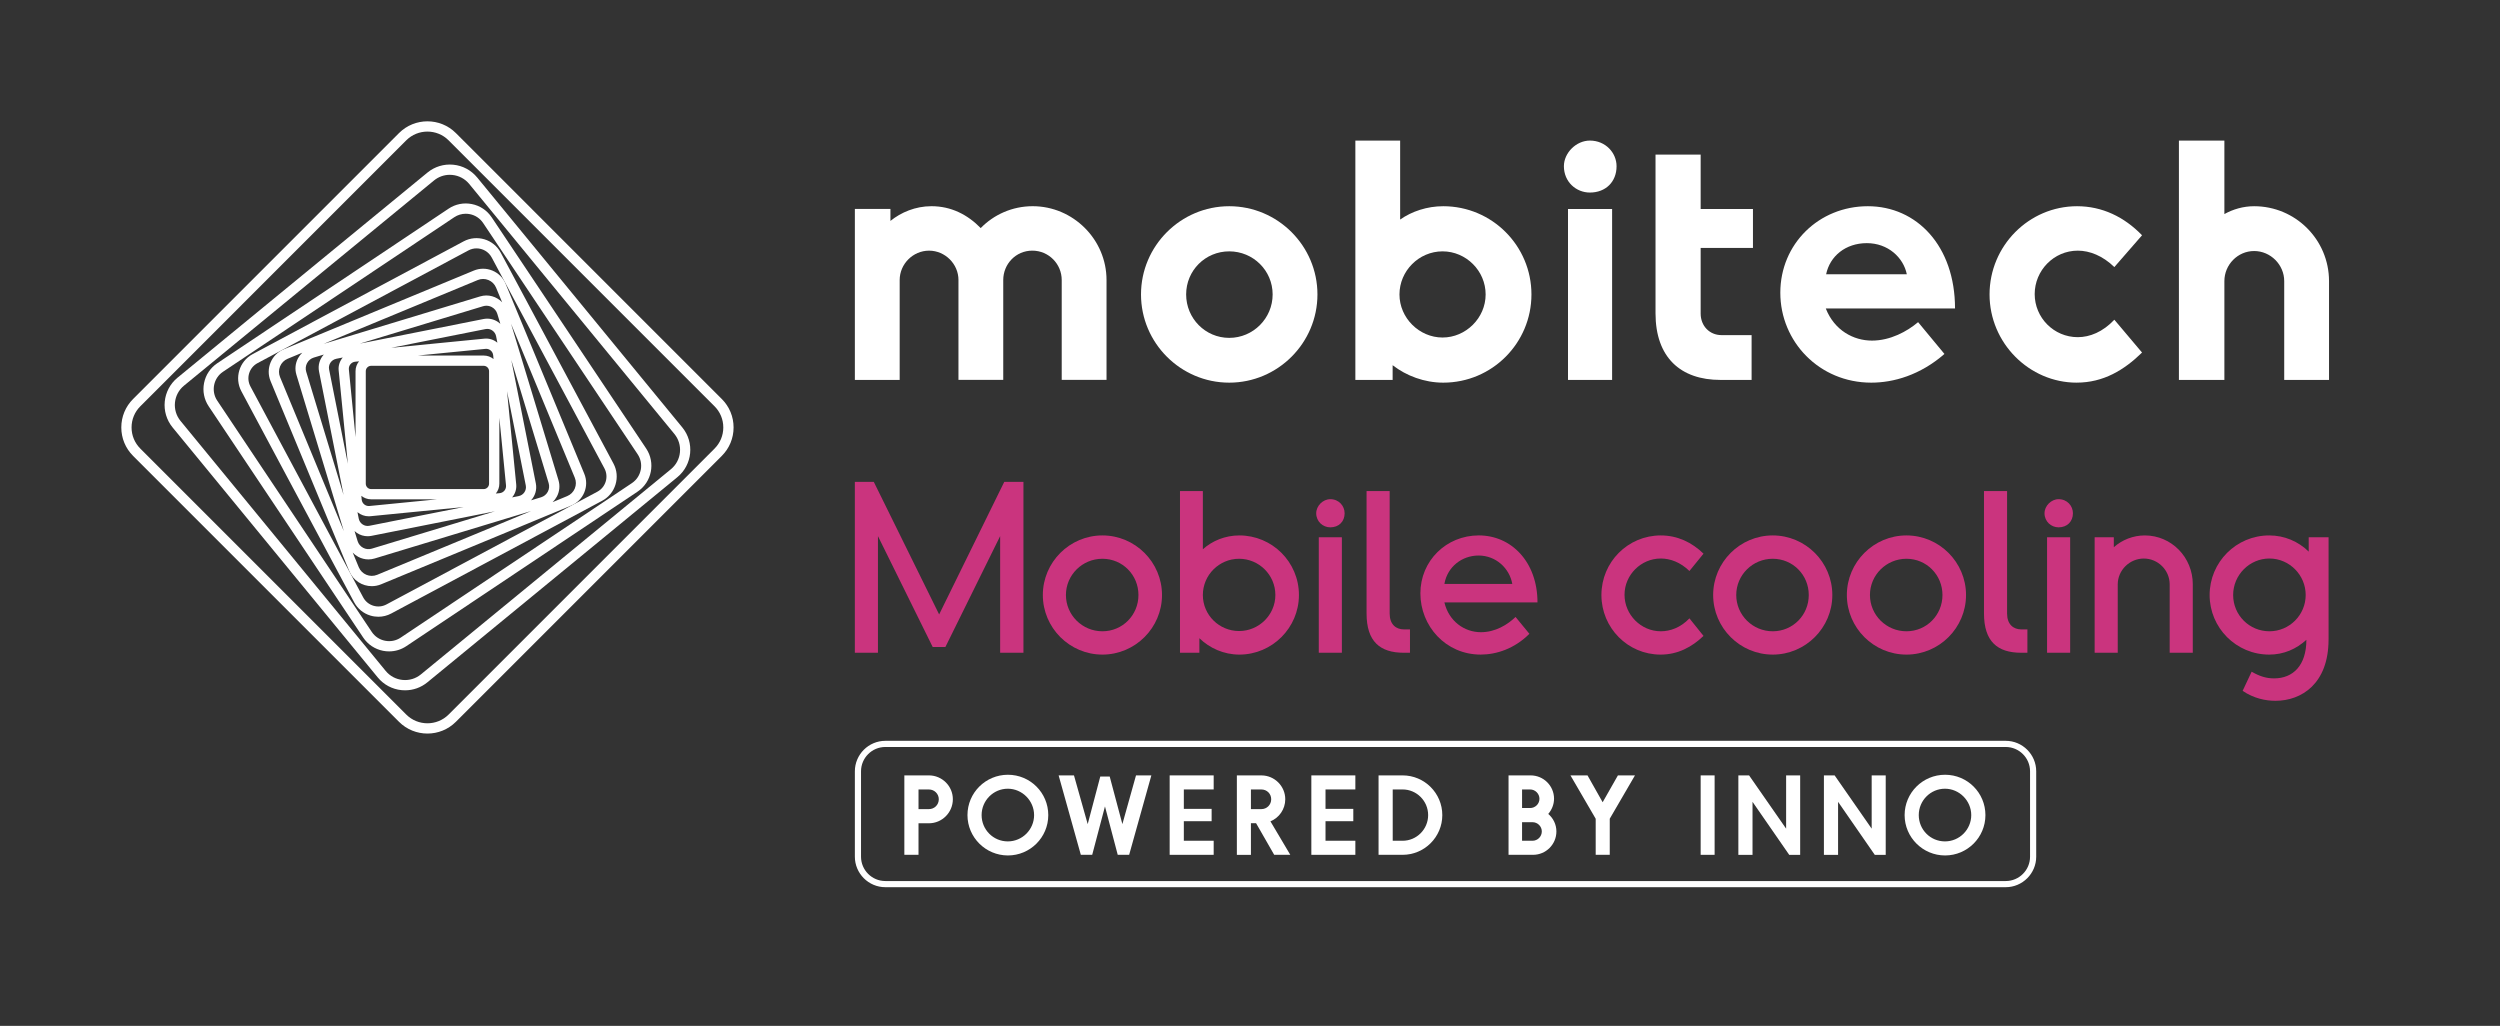 <?xml version="1.0" encoding="UTF-8"?>
<svg id="Layer_2" data-name="Layer 2" xmlns="http://www.w3.org/2000/svg" viewBox="0 0 1218 499.79">
  <rect x="0" y="0" width="1218" height="499.79" fill="#333333" stroke="none"/>
  <defs>
    <style>
      .cls-1 {
        fill: none;
      }

      .cls-2 {
        fill: #ca347e;
      }

      .cls-3 {
        fill: #fff;
      }
    </style>
  </defs>
  <g id="Logo">
    <g>
      <g>
        <g>
          <g>
            <path class="cls-3" d="M466.97,136.45c0-7.83-6.5-14.33-14.33-14.33s-14.32,6.5-14.32,14.33v48.64h-21.83v-83.29h17.33v5.83c5.17-4.17,12.16-7.17,19.99-7.17,9.66,0,17.65,4.17,23.99,10.66,6.33-6.5,15.33-10.66,25.32-10.66,19.66,0,35.98,16.16,35.98,35.98v48.64h-21.83v-48.64c0-7.83-6.33-14.33-14.33-14.33s-14.16,6.5-14.16,14.33v48.64h-21.82v-48.64Z"/>
            <path class="cls-3" d="M641.86,143.45c0,23.65-19.32,42.98-42.98,42.98s-42.98-19.32-42.98-42.98,19.32-42.98,42.98-42.98,42.98,19.32,42.98,42.98ZM577.89,143.45c0,11.66,9.33,21.16,20.99,21.16s21.15-9.5,21.15-21.16-9.49-20.99-21.15-20.99-20.99,9.33-20.99,20.99Z"/>
            <path class="cls-3" d="M746.12,143.45c0,23.65-19.15,42.98-42.98,42.98-9.16,0-17.99-3.33-24.65-8.5v7.17h-18.16v-116.61h21.82v38.48c5.67-4,13.16-6.5,20.99-6.5,23.82,0,42.98,19.32,42.98,42.98ZM723.8,143.45c0-11.49-9.5-20.99-20.99-20.99s-20.99,9.5-20.99,20.99,9.66,20.99,20.99,20.99,20.99-9.49,20.99-20.99Z"/>
            <path class="cls-3" d="M787.59,80.98c0,7.66-5.33,12.83-13,12.83-6.66,0-12.66-5.16-12.66-12.83,0-6.5,5.99-12.49,12.66-12.49,7.66,0,13,5.99,13,12.49ZM785.42,185.1h-21.49v-83.29h21.49v83.29Z"/>
            <path class="cls-3" d="M853.38,185.1h-15.16c-19.49,0-31.65-11-31.65-32.48v-77.29h21.99v26.48h25.48v18.99h-25.48v31.98c0,6,4.33,10.49,10.16,10.49h14.66v21.83Z"/>
            <path class="cls-3" d="M889.52,150.28c4.17,10.66,13.49,15.66,22.49,15.66s17.16-4.49,22.49-8.99l12.83,15.49c-11.83,10.33-24.82,13.99-35.65,13.99-25.32,0-44.31-19.99-44.31-43.81s18.83-42.15,42.64-42.15,42.48,19.32,42.48,49.81h-62.97ZM929,133.62c-1.66-8.16-9.16-15.16-19.49-15.16s-17.99,6.33-19.82,15.16h39.31Z"/>
            <path class="cls-3" d="M1011.78,186.43c-23.16,0-42.47-19.32-42.47-42.98s19.15-42.98,42.64-42.98c12.16,0,22.99,5.17,31.65,14.16l-13.49,15.49c-5.66-5.5-11.99-8-17.82-8-11.66,0-20.99,9.66-20.99,21.16s9.33,20.99,20.99,20.99c5.83,0,12.16-2.5,17.82-8.5l13.49,15.99c-8.66,8.5-18.82,14.66-31.82,14.66Z"/>
            <path class="cls-3" d="M1134.7,136.96v48.14h-21.83v-48.14c0-8-6.66-14.66-14.66-14.66s-14.49,6.66-14.49,14.66v48.14h-22.15v-116.61h22.15v35.81c4.17-2.33,9.16-3.83,14.49-3.83,20.16,0,36.49,16.33,36.49,36.49Z"/>
          </g>
          <g>
            <path class="cls-2" d="M498.63,318.02h-11.36v-56.82l-26.67,54.01h-6.19l-26.67-54.01v56.82h-11.26v-83.26h9.23l31.84,64.59,31.73-64.59h9.34v83.26Z"/>
            <path class="cls-2" d="M566.13,289.89c0,15.98-13.05,29.03-29.03,29.03s-29.03-13.05-29.03-29.03,13.05-29.03,29.03-29.03,29.03,13.05,29.03,29.03ZM519.32,289.89c0,9.79,7.99,17.67,17.78,17.67s17.55-7.88,17.55-17.67-7.76-17.66-17.55-17.66-17.78,7.88-17.78,17.66Z"/>
            <path class="cls-2" d="M632.84,289.89c0,15.98-13.05,29.03-29.03,29.03-7.54,0-14.52-3.15-19.47-7.99v7.09h-9.45v-78.76h11.14v28.35c4.61-4.16,10.91-6.75,17.78-6.75,15.98,0,29.03,12.94,29.03,29.03ZM621.36,289.89c0-9.79-7.99-17.66-17.67-17.66s-17.66,7.88-17.66,17.66,7.99,17.55,17.66,17.55,17.67-7.88,17.67-17.55Z"/>
            <path class="cls-2" d="M655.1,250.06c0,4.05-2.81,6.86-6.98,6.86-3.6,0-6.86-2.81-6.86-6.86,0-3.6,3.26-6.86,6.86-6.86,4.16,0,6.98,3.26,6.98,6.86ZM653.76,318.02h-11.25v-56.26h11.25v56.26Z"/>
            <path class="cls-2" d="M686.94,318.02h-3.04c-11.59,0-18.11-5.51-18.11-19.13v-59.63h11.25v59.63c0,5.29,3.04,7.76,6.98,7.76h2.92v11.36Z"/>
            <path class="cls-2" d="M703.71,293.49c2.14,9.11,9.67,14.52,17.78,14.52,7.09,0,13.05-3.71,16.88-7.43l6.75,8.21c-7.2,7.2-15.98,10.12-23.74,10.12-17.1,0-29.37-13.95-29.37-29.82s12.6-28.24,28.47-28.24,28.58,12.94,28.58,32.63h-45.34ZM736.79,284.49c-1.35-7.65-7.99-13.84-16.43-13.84-7.99,0-15.19,5.4-16.65,13.84h33.08Z"/>
            <path class="cls-2" d="M809.01,318.92c-15.86,0-28.8-12.94-28.8-29.03s12.94-29.03,28.92-29.03c8.1,0,15.19,3.38,20.82,8.89l-6.86,8.44c-4.39-4.27-9.34-6.08-13.95-6.08-9.67,0-17.67,7.99-17.67,17.67s7.99,17.78,17.67,17.78c4.61,0,9.68-1.8,13.95-6.3l6.86,8.55c-5.62,5.4-12.49,9.11-20.93,9.11Z"/>
            <path class="cls-2" d="M892.71,289.89c0,15.98-13.05,29.03-29.03,29.03s-29.03-13.05-29.03-29.03,13.05-29.03,29.03-29.03,29.03,13.05,29.03,29.03ZM845.9,289.89c0,9.79,7.99,17.67,17.78,17.67s17.55-7.88,17.55-17.67-7.76-17.66-17.55-17.66-17.78,7.88-17.78,17.66Z"/>
            <path class="cls-2" d="M957.85,289.89c0,15.98-13.05,29.03-29.03,29.03s-29.03-13.05-29.03-29.03,13.05-29.03,29.03-29.03,29.03,13.05,29.03,29.03ZM911.04,289.89c0,9.79,7.99,17.67,17.78,17.67s17.55-7.88,17.55-17.67-7.76-17.66-17.55-17.66-17.78,7.88-17.78,17.66Z"/>
            <path class="cls-2" d="M987.76,318.02h-3.04c-11.59,0-18.12-5.51-18.12-19.13v-59.63h11.25v59.63c0,5.29,3.04,7.76,6.98,7.76h2.92v11.36Z"/>
            <path class="cls-2" d="M1009.93,250.06c0,4.05-2.82,6.86-6.98,6.86-3.6,0-6.86-2.81-6.86-6.86,0-3.6,3.26-6.86,6.86-6.86,4.16,0,6.98,3.26,6.98,6.86ZM1008.58,318.02h-11.25v-56.26h11.25v56.26Z"/>
            <path class="cls-2" d="M1068.32,284.72v33.3h-11.25v-33.3c0-6.98-5.74-12.6-12.6-12.6s-12.71,5.63-12.71,12.6v33.3h-11.25v-56.26h9.34v4.84c4.05-3.6,9.45-5.74,15.08-5.74,13.05,0,23.4,10.69,23.4,23.85Z"/>
            <path class="cls-2" d="M1134.47,311.61c0,21.49-13.17,29.82-25.88,29.82-4.72,0-10.46-1.12-15.98-4.84l4.39-9.34c3.71,2.14,6.98,3.26,10.92,3.26,9.34,0,15.75-6.41,15.75-18.79-4.95,4.5-11.03,7.2-18.11,7.2-16.09,0-29.03-13.05-29.03-29.03s12.94-29.03,29.03-29.03c7.42,0,14.17,2.92,19.24,7.88v-6.98h9.68v49.85ZM1123.33,289.89c0-9.79-7.99-17.78-17.67-17.78s-17.67,7.99-17.67,17.78,7.88,17.67,17.67,17.67,17.67-7.99,17.67-17.67Z"/>
          </g>
        </g>
        <g>
          <path class="cls-3" d="M246.32,138.24c-1.21-2.92-3.49-5.2-6.42-6.41-2.93-1.21-6.15-1.21-9.07,0l-92.59,38.35c-6.04,2.5-8.92,9.45-6.42,15.49l38.35,92.59c1.89,4.56,6.31,7.32,10.97,7.32,1.51,0,3.04-.29,4.52-.9l92.59-38.35c2.93-1.21,5.2-3.49,6.42-6.42,1.21-2.92,1.21-6.15,0-9.07l-38.35-92.59ZM266.88,239.59c-.7,1.31-1.86,2.26-3.28,2.69l-4.88,1.48c1.98-2.14,2.95-5.16,2.34-8.23l-11.97-60.19,18.21,60.03c.43,1.42.28,2.92-.42,4.22ZM149.61,176.9c.7-1.31,1.86-2.26,3.28-2.69l4.88-1.48c-1.98,2.14-2.95,5.16-2.34,8.23l11.97,60.19-18.21-60.03c-.43-1.42-.28-2.92.42-4.22ZM238.27,235.66c0,1.44-1.17,2.62-2.62,2.62h-54.82c-1.44,0-2.62-1.17-2.62-2.62v-54.82c0-1.44,1.17-2.62,2.62-2.62h54.82c1.44,0,2.62,1.17,2.62,2.62v54.82ZM235.66,173.22h-32.14l32.99-3.25c.12-.01.23-.02.34-.02.79,0,1.56.27,2.18.78.71.58,1.15,1.41,1.24,2.33l.18,1.87c-1.31-1.07-2.98-1.71-4.8-1.71ZM173.07,176.22l1.86-.18c-1.07,1.31-1.71,2.98-1.71,4.8v32.14l-3.25-32.99c-.19-1.89,1.2-3.59,3.1-3.77ZM180.84,243.27h32.13l-32.98,3.25c-.92.09-1.81-.18-2.53-.77-.71-.58-1.15-1.41-1.24-2.33l-.18-1.86c1.31,1.07,2.98,1.71,4.8,1.71ZM243.43,240.27l-1.86.18c1.07-1.31,1.71-2.98,1.71-4.8v-32.14l3.25,32.99c.19,1.89-1.2,3.58-3.1,3.77ZM242.2,166.87c-1.75-1.43-3.95-2.1-6.19-1.88l-45.43,4.47,45.92-9.13c.29-.06.58-.09.87-.09.86,0,1.71.25,2.45.75.98.66,1.65,1.65,1.88,2.81l.63,3.18s-.08-.08-.13-.12ZM163.81,174.8l3.19-.63c-1.45,1.69-2.24,3.94-2,6.32l4.48,45.44-9.14-45.92c-.48-2.39,1.08-4.72,3.47-5.2ZM174.29,249.62c1.53,1.25,3.4,1.92,5.34,1.92.28,0,.56-.01.84-.04l45.44-4.48-45.93,9.14c-1.16.23-2.34,0-3.32-.66-.98-.66-1.65-1.65-1.88-2.81l-.63-3.18s.08.08.13.12ZM252.69,241.7l-3.19.63c1.45-1.69,2.24-3.94,2-6.32l-4.48-45.44,9.14,45.93c.48,2.39-1.08,4.72-3.47,5.2ZM242.6,156.84c-2.09-1.4-4.6-1.9-7.07-1.41l-60.19,11.97,60.03-18.21c.53-.16,1.08-.24,1.62-.24.9,0,1.79.22,2.61.66,1.31.7,2.26,1.86,2.69,3.28l1.48,4.88c-.36-.33-.74-.65-1.16-.93ZM173.9,259.66c1.57,1.05,3.37,1.59,5.21,1.59.62,0,1.24-.06,1.86-.18l60.18-11.97-60.02,18.21c-1.42.43-2.92.28-4.22-.42-1.31-.7-2.26-1.86-2.69-3.28l-1.48-4.88c.36.33.74.65,1.16.93ZM232.74,136.44c.85-.35,1.73-.53,2.62-.53s1.78.18,2.62.53c1.69.7,3.01,2.02,3.71,3.71l2.96,7.14c-2.66-2.83-6.78-4.08-10.74-2.88l-76.22,23.12,75.04-31.08ZM136.44,178.5c.7-1.69,2.02-3.01,3.71-3.71l7.12-2.95c-.82.77-1.52,1.68-2.07,2.7-1.33,2.48-1.61,5.34-.79,8.03l23.12,76.22-31.08-75.04c-.7-1.69-.7-3.55,0-5.25ZM183.75,280.05c-3.49,1.44-7.51-.22-8.96-3.71l-2.95-7.12c.77.82,1.68,1.52,2.7,2.07,1.55.83,3.25,1.25,4.96,1.25,1.03,0,2.06-.15,3.07-.46l76.22-23.12-75.04,31.09ZM280.05,237.99c-.7,1.69-2.02,3.01-3.71,3.71l-7.12,2.95c.82-.77,1.52-1.68,2.07-2.7,1.33-2.48,1.61-5.34.79-8.03l-23.12-76.22,31.08,75.05c.7,1.69.7,3.55,0,5.25Z"/>
          <path class="cls-3" d="M243.96,123.09c-3.48-6.5-11.6-8.97-18.1-5.49l-102.77,54.93c-6.51,3.48-8.97,11.6-5.49,18.1l54.93,102.77c1.68,3.15,4.49,5.46,7.91,6.5,1.28.39,2.6.58,3.9.58,2.17,0,4.32-.53,6.29-1.59l102.77-54.93c6.5-3.48,8.97-11.6,5.49-18.1l-54.93-102.77ZM291.05,239.55l-102.77,54.93c-1.97,1.05-4.24,1.28-6.38.63-2.14-.65-3.9-2.09-4.96-4.07l-54.93-102.77c-1.05-1.97-1.28-4.24-.63-6.38.65-2.14,2.09-3.9,4.07-4.96l102.77-54.93c1.25-.67,2.6-.99,3.93-.99,2.99,0,5.89,1.61,7.4,4.43l54.93,102.77c2.18,4.07.63,9.16-3.44,11.34Z"/>
          <path class="cls-3" d="M239.53,105.86c-2.25-3.36-5.67-5.65-9.64-6.44-3.97-.79-8.01.01-11.37,2.26l-112.66,75.28c-3.36,2.25-5.65,5.67-6.44,9.64-.79,3.97.01,8.01,2.26,11.37l75.28,112.66c2.25,3.36,5.67,5.65,9.64,6.44,1,.2,1.99.29,2.99.29,2.96,0,5.86-.87,8.38-2.56l112.66-75.28c6.94-4.64,8.82-14.07,4.18-21.01l-75.28-112.66ZM312.17,228.92c-.53,2.66-2.06,4.95-4.31,6.46l-112.66,75.28c-2.25,1.51-4.96,2.04-7.62,1.51-2.66-.53-4.95-2.06-6.46-4.31l-75.28-112.66c-3.11-4.65-1.85-10.97,2.8-14.07l112.66-75.28c1.69-1.13,3.63-1.71,5.62-1.71.66,0,1.33.07,2,.2,2.66.53,4.95,2.06,6.46,4.31l75.28,112.66c1.51,2.25,2.04,4.96,1.52,7.62Z"/>
          <path class="cls-3" d="M232.47,86.46c-2.92-3.55-7.04-5.76-11.61-6.21-4.57-.45-9.05.91-12.6,3.82l-121.79,99.95c-7.33,6.02-8.4,16.88-2.39,24.22l99.95,121.79c2.92,3.55,7.04,5.76,11.61,6.21.58.06,1.15.08,1.72.08,3.97,0,7.78-1.36,10.88-3.91l121.79-99.95c7.33-6.02,8.4-16.88,2.39-24.22l-99.95-121.79ZM331.27,220.36c-.32,3.25-1.88,6.17-4.4,8.24l-121.79,99.95c-2.52,2.07-5.69,3.03-8.94,2.71s-6.17-1.88-8.24-4.4l-99.95-121.79c-4.27-5.2-3.51-12.91,1.69-17.18l121.79-99.95c2.2-1.81,4.91-2.77,7.72-2.77.4,0,.81.02,1.22.06,3.24.32,6.17,1.88,8.24,4.4l99.95,121.79c2.07,2.52,3.03,5.7,2.71,8.94Z"/>
          <path class="cls-3" d="M351.65,194.39L222.11,64.84c-7.64-7.64-20.08-7.64-27.72,0L64.84,194.39c-3.7,3.7-5.74,8.62-5.74,13.86s2.04,10.16,5.74,13.86l129.55,129.55c3.82,3.82,8.84,5.73,13.86,5.73s10.04-1.91,13.86-5.73l129.55-129.55h0c3.7-3.7,5.74-8.62,5.74-13.86s-2.04-10.16-5.74-13.86ZM348.12,218.57l-129.55,129.55c-5.69,5.69-14.96,5.69-20.65,0L68.38,218.57c-2.76-2.76-4.28-6.42-4.28-10.32s1.52-7.57,4.28-10.32L197.92,68.38c2.85-2.85,6.58-4.27,10.32-4.27s7.48,1.42,10.32,4.27l129.55,129.55c2.76,2.76,4.28,6.42,4.28,10.32s-1.52,7.57-4.28,10.32Z"/>
        </g>
      </g>
      <g>
        <g>
          <path class="cls-3" d="M464.23,389.39c0,6.43-5.23,11.71-11.66,11.71h-5.07v15.37h-6.9v-38.7h11.97c6.43,0,11.66,5.23,11.66,11.61ZM457.38,389.39c0-2.62-2.14-4.76-4.81-4.76h-5.07v9.57h5.07c2.67,0,4.81-2.09,4.81-4.81Z"/>
          <path class="cls-3" d="M510.72,397.12c0,10.88-8.84,19.66-19.66,19.66s-19.71-8.79-19.71-19.66,8.84-19.66,19.71-19.66,19.66,8.79,19.66,19.66ZM478.24,397.12c0,7.06,5.65,12.81,12.76,12.81s12.81-5.8,12.81-12.81-5.8-12.86-12.81-12.86-12.76,5.75-12.76,12.86Z"/>
          <path class="cls-3" d="M550.1,416.47h-5.54l-6.22-23.58-6.22,23.58h-5.54l-10.82-38.7h7.48l6.69,23.74,6.12-23.17h4.6l6.17,23.17,6.64-23.74h7.48l-10.82,38.7Z"/>
          <path class="cls-3" d="M591.3,416.47h-21.44v-38.7h21.44v6.85h-14.54v9.46h13.54v6.01h-13.54v9.52h14.54v6.85Z"/>
          <path class="cls-3" d="M611.96,401.05h-2.51v15.43h-6.85v-38.7h11.97c6.38,0,11.61,5.23,11.61,11.61,0,4.86-2.98,9.04-7.22,10.77l9.67,16.31h-7.84l-8.84-15.43ZM609.45,394.2h5.12c2.61,0,4.76-2.09,4.76-4.81s-2.14-4.76-4.76-4.76h-5.12v9.57Z"/>
          <path class="cls-3" d="M660.33,416.47h-21.44v-38.7h21.44v6.85h-14.54v9.46h13.54v6.01h-13.54v9.52h14.54v6.85Z"/>
          <path class="cls-3" d="M702.69,397.12c0,10.67-8.68,19.35-19.35,19.35h-11.71v-38.7h11.71c10.67,0,19.35,8.68,19.35,19.35ZM695.79,397.12c0-6.9-5.6-12.5-12.45-12.5h-4.81v25h4.81c6.85,0,12.45-5.6,12.45-12.5Z"/>
          <path class="cls-3" d="M758.28,405.07c0,6.33-5.12,11.4-11.4,11.4h-11.92v-38.7h10.77c6.27,0,11.4,5.07,11.4,11.35,0,2.88-1.15,5.49-2.82,7.43,2.41,2.04,3.97,5.12,3.97,8.52ZM741.55,393.67h3.92c2.51,0,4.55-2.04,4.55-4.5s-2.04-4.55-4.55-4.55h-3.92v9.05ZM751.17,405.07c0-2.46-2.04-4.5-4.55-4.5h-5.07v9.05h5.07c2.51,0,4.55-2.04,4.55-4.55Z"/>
          <path class="cls-3" d="M784.27,398.9v17.57h-6.85v-17.57l-12.29-21.12h8.31l7.37,13.07,7.43-13.07h8.31l-12.29,21.12Z"/>
          <path class="cls-3" d="M828.56,416.47v-38.7h6.8v38.7h-6.8Z"/>
          <path class="cls-3" d="M877.04,377.78v38.7h-5.33l-17.88-25.83v25.83h-6.9v-38.7h5.23l18.04,25.94v-25.94h6.85Z"/>
          <path class="cls-3" d="M918.72,377.78v38.7h-5.33l-17.88-25.83v25.83h-6.9v-38.7h5.23l18.04,25.94v-25.94h6.85Z"/>
          <path class="cls-3" d="M967.3,397.12c0,10.88-8.84,19.66-19.66,19.66s-19.71-8.79-19.71-19.66,8.84-19.66,19.71-19.66,19.66,8.79,19.66,19.66ZM934.82,397.12c0,7.06,5.65,12.81,12.76,12.81s12.81-5.8,12.81-12.81-5.8-12.86-12.81-12.86-12.76,5.75-12.76,12.86Z"/>
        </g>
        <path class="cls-3" d="M977.19,363.93c6.53,0,11.85,5.32,11.85,11.85v41.61c0,6.53-5.32,11.85-11.85,11.85H431.34c-6.53,0-11.85-5.32-11.85-11.85v-41.61c0-6.53,5.32-11.85,11.85-11.85h545.85M977.19,360.93H431.34c-8.17,0-14.85,6.68-14.85,14.85v41.61c0,8.17,6.68,14.85,14.85,14.85h545.85c8.17,0,14.85-6.68,14.85-14.85v-41.61c0-8.17-6.68-14.85-14.85-14.85h0Z"/>
      </g>
    </g>
  </g>
  <g id="Margin">
    <rect class="cls-1" width="1218" height="499.79"/>
  </g>
</svg>